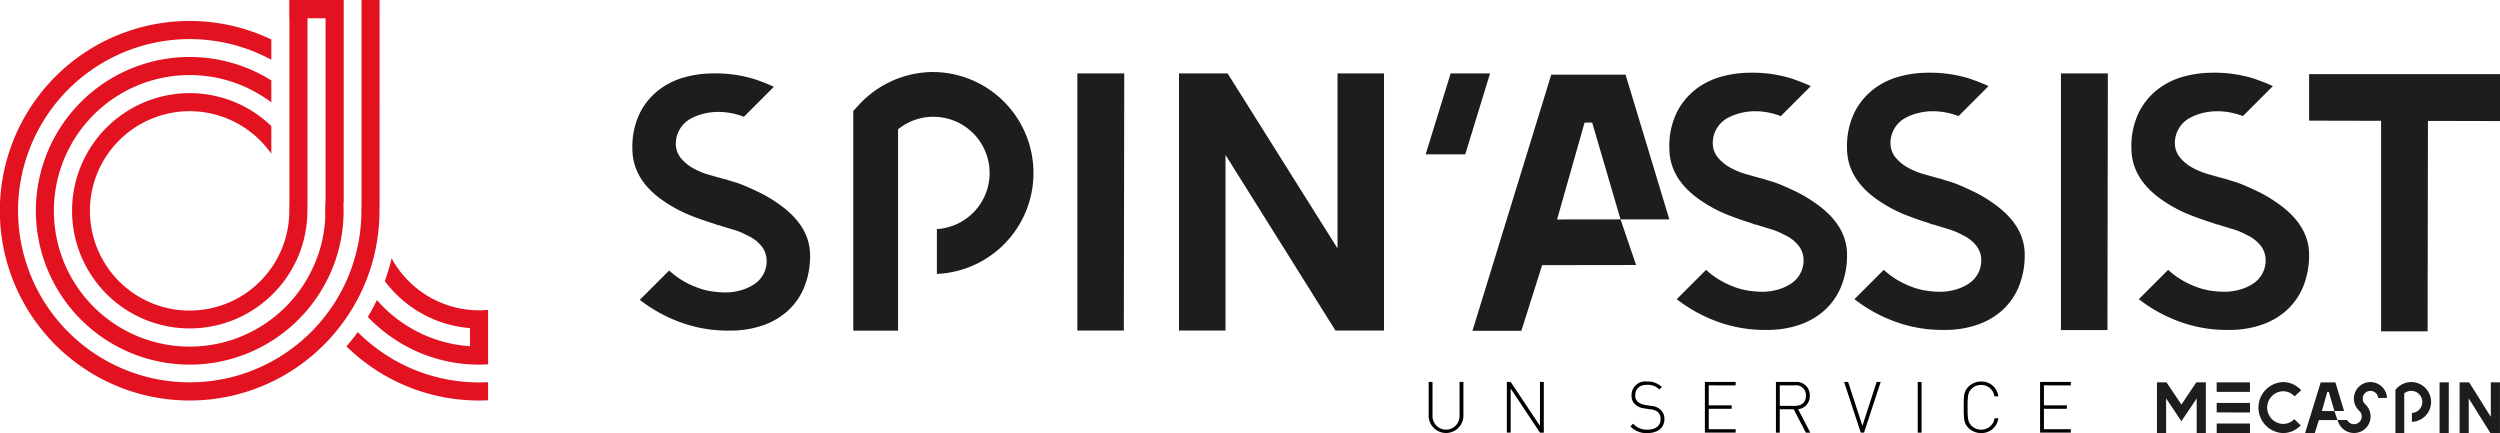 <?xml version="1.0" encoding="UTF-8"?> <svg xmlns="http://www.w3.org/2000/svg" id="Logo_-_Spin_Assist" data-name="Logo - Spin Assist" width="398.749" height="69.075" viewBox="0 0 398.749 69.075"><g id="Groupe_1359" data-name="Groupe 1359" transform="translate(100.869 11.484)"><path id="Tracé_3598" data-name="Tracé 3598" d="M1010.631,117.58l4.384-15.442h1.216l4.52,15.437h7.787l-6.985-23.087H1009.7L997.135,135.34h7.8l3.31-10.469,14.99-.022-2.487-7.279Z" transform="translate(-863.146 -94.063)" fill="#1d1e1c"></path><path id="Tracé_3599" data-name="Tracé 3599" d="M775.172,134.8h7.419l.066-41.019h-7.484Z" transform="translate(-704.209 -93.56)" fill="#1d1e1c"></path><path id="Tracé_3600" data-name="Tracé 3600" d="M857.582,93.784v27.907L840.051,93.784H832.3V134.8h7.419V106.787L857.259,134.8H865V93.784Z" transform="translate(-745.119 -93.56)" fill="#1d1e1c"></path><path id="Tracé_3601" data-name="Tracé 3601" d="M662.11,92.994a16.167,16.167,0,0,0-11.842,5.19l-.947,1.024v35.041h7.145V102.132l.219-.17a8.85,8.85,0,0,1,5.426-1.823,8.963,8.963,0,0,1,.547,17.909v7.15a16.108,16.108,0,0,0-.547-32.2Z" transform="translate(-614.094 -92.994)" fill="#1d1e1c"></path><path id="Tracé_3602" data-name="Tracé 3602" d="M548.14,114.293a20.107,20.107,0,0,0-2.507-1.465q-1.269-.618-2.337-1.071a16.956,16.956,0,0,0-1.86-.676c-.528-.15-.883-.264-1.071-.338l-.676-.17q-1.014-.281-2.2-.619a11.712,11.712,0,0,1-2.255-.9,6.861,6.861,0,0,1-2.027-1.522,3.633,3.633,0,0,1-1.014-2.592,4.552,4.552,0,0,1,2.479-4,8.539,8.539,0,0,1,1.971-.733,9.288,9.288,0,0,1,2.255-.281,11.31,11.31,0,0,1,4.146.778l4.785-4.787q-1.269-.588-2.959-1.176a21.052,21.052,0,0,0-6.818-.957,17.1,17.1,0,0,0-4.478.619,11.747,11.747,0,0,0-4.143,2.059,10.732,10.732,0,0,0-3.013,3.717,12.3,12.3,0,0,0-1.156,5.608q0,5.013,5.128,8.45a22.234,22.234,0,0,0,4.421,2.311q2.227.843,3.41,1.181a.825.825,0,0,0,.338.114.888.888,0,0,0,.395.142,2.2,2.2,0,0,1,.505.139c.6.19,1.278.395,2.03.622a10.775,10.775,0,0,1,2.141.9,5.848,5.848,0,0,1,2.027,1.465,3.7,3.7,0,0,1,1.014,2.536,4.4,4.4,0,0,1-1.914,3.72,7.618,7.618,0,0,1-2.115.985,9.2,9.2,0,0,1-2.675.366,15.421,15.421,0,0,1-2.027-.17,11.042,11.042,0,0,1-2.649-.733,13.3,13.3,0,0,1-4.168-2.592l-4.677,4.68a23.846,23.846,0,0,0,6.028,3.407,21.959,21.959,0,0,0,8.34,1.494,15.638,15.638,0,0,0,5.3-.846,11.5,11.5,0,0,0,4.029-2.394,10.422,10.422,0,0,0,2.561-3.777,13.143,13.143,0,0,0,.9-4.986q0-4.9-5.466-8.507" transform="translate(-525.265 -93.559)" fill="#1d1e1c"></path><path id="Tracé_3603" data-name="Tracé 3603" d="M977.161,106.687h-6.318l3.986-12.9h6.283Z" transform="translate(-844.32 -93.56)" fill="#1d1e1c"></path><path id="Tracé_3604" data-name="Tracé 3604" d="M1327.683,134.713h7.419l.066-40.939h-7.484Z" transform="translate(-1099.834 -93.553)" fill="#1d1e1c"></path><path id="Tracé_3605" data-name="Tracé 3605" d="M1497.531,94.193v7.485l-11.492-.026-.054,33.56h-7.42V101.638l-11.483-.026v-7.42Z" transform="translate(-1199.651 -93.852)" fill="#1d1e1c"></path><path id="Tracé_3606" data-name="Tracé 3606" d="M1390.15,113.913a20.113,20.113,0,0,0-2.507-1.465q-1.269-.618-2.337-1.071a16.948,16.948,0,0,0-1.86-.676c-.528-.15-.883-.264-1.07-.338l-.676-.17q-1.014-.281-2.2-.619a11.709,11.709,0,0,1-2.255-.9,6.857,6.857,0,0,1-2.027-1.522,3.633,3.633,0,0,1-1.014-2.592,4.552,4.552,0,0,1,2.479-4,8.538,8.538,0,0,1,1.97-.733,9.288,9.288,0,0,1,2.255-.281,11.31,11.31,0,0,1,4.146.778l4.785-4.787q-1.269-.588-2.959-1.176a21.052,21.052,0,0,0-6.818-.957,17.1,17.1,0,0,0-4.478.619,11.746,11.746,0,0,0-4.143,2.059,10.731,10.731,0,0,0-3.013,3.717,12.3,12.3,0,0,0-1.156,5.608q0,5.013,5.128,8.45a22.229,22.229,0,0,0,4.421,2.311q2.227.843,3.41,1.181a.825.825,0,0,0,.338.114.889.889,0,0,0,.395.142,2.2,2.2,0,0,1,.505.139c.6.19,1.278.395,2.03.622a10.775,10.775,0,0,1,2.141.9,5.848,5.848,0,0,1,2.027,1.465,3.7,3.7,0,0,1,1.014,2.536,4.4,4.4,0,0,1-1.914,3.72,7.618,7.618,0,0,1-2.115.985,9.2,9.2,0,0,1-2.675.366,15.419,15.419,0,0,1-2.027-.17,11.041,11.041,0,0,1-2.649-.733,13.306,13.306,0,0,1-4.168-2.592l-4.677,4.68a23.847,23.847,0,0,0,6.028,3.407,21.959,21.959,0,0,0,8.34,1.494,15.638,15.638,0,0,0,5.3-.846,11.5,11.5,0,0,0,4.029-2.394,10.421,10.421,0,0,0,2.561-3.777,13.14,13.14,0,0,0,.9-4.986q0-4.9-5.466-8.507" transform="translate(-1128.183 -93.287)" fill="#1d1e1c"></path><path id="Tracé_3607" data-name="Tracé 3607" d="M1130.6,113.913a20.1,20.1,0,0,0-2.507-1.465q-1.269-.618-2.337-1.071a16.957,16.957,0,0,0-1.86-.676c-.528-.15-.883-.264-1.071-.338l-.676-.17q-1.014-.281-2.2-.619a11.715,11.715,0,0,1-2.255-.9,6.861,6.861,0,0,1-2.027-1.522,3.633,3.633,0,0,1-1.014-2.592,4.551,4.551,0,0,1,2.479-4,8.539,8.539,0,0,1,1.971-.733,9.288,9.288,0,0,1,2.255-.281,11.31,11.31,0,0,1,4.146.778l4.785-4.787q-1.269-.588-2.959-1.176a21.053,21.053,0,0,0-6.818-.957,17.1,17.1,0,0,0-4.478.619,11.746,11.746,0,0,0-4.143,2.059,10.732,10.732,0,0,0-3.013,3.717,12.3,12.3,0,0,0-1.156,5.608q0,5.013,5.128,8.45a22.233,22.233,0,0,0,4.421,2.311q2.228.843,3.41,1.181a.825.825,0,0,0,.338.114.888.888,0,0,0,.395.142,2.206,2.206,0,0,1,.505.139c.6.19,1.278.395,2.03.622a10.775,10.775,0,0,1,2.141.9,5.849,5.849,0,0,1,2.027,1.465,3.7,3.7,0,0,1,1.014,2.536,4.4,4.4,0,0,1-1.914,3.72,7.616,7.616,0,0,1-2.115.985,9.2,9.2,0,0,1-2.675.366,15.424,15.424,0,0,1-2.027-.17,11.04,11.04,0,0,1-2.649-.733,13.3,13.3,0,0,1-4.168-2.592l-4.677,4.68a23.845,23.845,0,0,0,6.028,3.407,21.958,21.958,0,0,0,8.34,1.494,15.64,15.64,0,0,0,5.3-.846,11.5,11.5,0,0,0,4.029-2.394,10.421,10.421,0,0,0,2.561-3.777,13.142,13.142,0,0,0,.9-4.986q0-4.9-5.466-8.507" transform="translate(-942.333 -93.287)" fill="#1d1e1c"></path><path id="Tracé_3608" data-name="Tracé 3608" d="M1230.41,113.913a20.112,20.112,0,0,0-2.507-1.465q-1.269-.618-2.337-1.071a16.957,16.957,0,0,0-1.86-.676c-.528-.15-.883-.264-1.071-.338l-.676-.17q-1.014-.281-2.2-.619a11.714,11.714,0,0,1-2.255-.9,6.86,6.86,0,0,1-2.027-1.522,3.634,3.634,0,0,1-1.014-2.592,4.552,4.552,0,0,1,2.479-4,8.542,8.542,0,0,1,1.971-.733,9.287,9.287,0,0,1,2.255-.281,11.309,11.309,0,0,1,4.146.778l4.785-4.787q-1.269-.588-2.959-1.176a21.053,21.053,0,0,0-6.818-.957,17.1,17.1,0,0,0-4.478.619,11.747,11.747,0,0,0-4.143,2.059,10.732,10.732,0,0,0-3.013,3.717,12.3,12.3,0,0,0-1.156,5.608q0,5.013,5.128,8.45a22.233,22.233,0,0,0,4.421,2.311q2.228.843,3.41,1.181a.825.825,0,0,0,.338.114.887.887,0,0,0,.395.142,2.208,2.208,0,0,1,.505.139c.6.19,1.278.395,2.03.622a10.778,10.778,0,0,1,2.141.9,5.847,5.847,0,0,1,2.027,1.465,3.694,3.694,0,0,1,1.014,2.536,4.4,4.4,0,0,1-1.914,3.72,7.618,7.618,0,0,1-2.115.985,9.2,9.2,0,0,1-2.675.366,15.421,15.421,0,0,1-2.027-.17,11.041,11.041,0,0,1-2.649-.733,13.3,13.3,0,0,1-4.168-2.592l-4.677,4.68a23.846,23.846,0,0,0,6.028,3.407,21.958,21.958,0,0,0,8.34,1.494,15.638,15.638,0,0,0,5.3-.846,11.5,11.5,0,0,0,4.029-2.394,10.421,10.421,0,0,0,2.561-3.777,13.142,13.142,0,0,0,.9-4.986q0-4.9-5.466-8.507" transform="translate(-1013.802 -93.287)" fill="#1d1e1c"></path><path id="Tracé_3609" data-name="Tracé 3609" d="M977.454,267.1v5.381a2.159,2.159,0,1,1-4.316,0V267.1h-.613v5.46a2.773,2.773,0,0,0,5.543,0V267.1Z" transform="translate(-845.524 -217.664)"></path><path id="Tracé_3610" data-name="Tracé 3610" d="M1021.726,267.1v7.005l-4.668-7.005h-.613v8.084h.613V268.16l4.668,7.028h.613V267.1Z" transform="translate(-876.972 -217.665)"></path><path id="Tracé_3611" data-name="Tracé 3611" d="M1090.559,271.278a2.457,2.457,0,0,0-1.442-.534l-.875-.136a2.669,2.669,0,0,1-1.2-.5,1.292,1.292,0,0,1-.42-1.053c0-1.034.693-1.67,1.874-1.67a2.568,2.568,0,0,1,1.965.75l.4-.4a3.2,3.2,0,0,0-2.328-.875,2.2,2.2,0,0,0-2.51,2.215,1.837,1.837,0,0,0,.636,1.485,2.752,2.752,0,0,0,1.442.591l.943.148a1.953,1.953,0,0,1,1.17.432,1.41,1.41,0,0,1,.443,1.136c0,1.056-.795,1.67-2.078,1.67a2.84,2.84,0,0,1-2.294-.954l-.432.432a3.43,3.43,0,0,0,2.692,1.068c1.692,0,2.726-.863,2.726-2.238a1.987,1.987,0,0,0-.7-1.567" transform="translate(-926.666 -217.492)"></path><path id="Tracé_3612" data-name="Tracé 3612" d="M1132.592,267.648V267.1h-4.907v8.084h4.907v-.545H1128.3v-3.26h3.657v-.545H1128.3v-3.189Z" transform="translate(-956.626 -217.664)"></path><path id="Tracé_3613" data-name="Tracé 3613" d="M1171.137,271.45A2.081,2.081,0,0,0,1173,269.27a2.1,2.1,0,0,0-2.317-2.167H1167.6v8.084h.613v-3.725h2.226l1.931,3.725h.715Zm-2.919-.534v-3.268h2.385a1.559,1.559,0,0,1,1.783,1.636c0,1.122-.738,1.633-1.783,1.633Z" transform="translate(-985.21 -217.664)"></path><path id="Tracé_3614" data-name="Tracé 3614" d="M1211.076,267.1l-2.272,7.005-2.272-7.005h-.647l2.658,8.084h.522l2.658-8.084Z" transform="translate(-1012.621 -217.665)"></path><rect id="Rectangle_2024" data-name="Rectangle 2024" width="0.613" height="8.084" transform="translate(205.008 49.439)"></rect><path id="Tracé_3615" data-name="Tracé 3615" d="M1275.856,274.538a2.146,2.146,0,0,1-1.533-.625c-.579-.579-.625-1.215-.625-2.942s.046-2.36.625-2.939a2.146,2.146,0,0,1,1.533-.625,2.113,2.113,0,0,1,2.124,1.817h.625a2.689,2.689,0,0,0-2.749-2.362,2.833,2.833,0,0,0-2.022.829c-.738.738-.75,1.454-.75,3.28s.011,2.544.75,3.283a2.833,2.833,0,0,0,2.022.829,2.705,2.705,0,0,0,2.749-2.362h-.6a2.135,2.135,0,0,1-2.147,1.817" transform="translate(-1060.739 -217.492)"></path><path id="Tracé_3616" data-name="Tracé 3616" d="M1320.872,267.648V267.1h-4.907v8.084h4.907v-.545h-4.293v-3.26h3.657v-.545h-3.657v-3.189Z" transform="translate(-1091.443 -217.664)"></path><path id="Tracé_3617" data-name="Tracé 3617" d="M1385.516,270.869l-2.374-3.542h-1.525v8.082h1.462v-5.52l2.438,3.638,2.438-3.638v5.52h1.462v-8.082h-1.526Z" transform="translate(-1138.453 -217.825)" fill="#1d1e1c"></path><path id="Tracé_3618" data-name="Tracé 3618" d="M1540.366,275.41h1.462l.013-8.083h-1.475Z" transform="translate(-1252.125 -217.825)" fill="#1d1e1c"></path><path id="Tracé_3619" data-name="Tracé 3619" d="M1420.482,278.88l-5.308-.007v1.514l5.308.012Z" transform="translate(-1162.481 -226.093)" fill="#1d1e1c"></path><rect id="Rectangle_2025" data-name="Rectangle 2025" width="5.307" height="1.519" transform="translate(252.689 49.502)" fill="#1d1e1c"></rect><rect id="Rectangle_2026" data-name="Rectangle 2026" width="5.308" height="1.518" transform="translate(252.692 56.067)" fill="#1d1e1c"></rect><path id="Tracé_3620" data-name="Tracé 3620" d="M1442.553,268.633a2.487,2.487,0,0,1,1.829.809l1.059-.96a3.869,3.869,0,0,0-2.888-1.31,4.069,4.069,0,0,0,0,8.133,3.884,3.884,0,0,0,2.819-1.234l-1.036-.988a2.45,2.45,0,0,1-1.783.762,2.607,2.607,0,0,1,0-5.212" transform="translate(-1179.273 -217.714)" fill="#1d1e1c"></path><path id="Tracé_3621" data-name="Tracé 3621" d="M1556.6,267.327v5.5l-3.455-5.5h-1.527v8.083h1.462v-5.521l3.455,5.521h1.525v-8.083Z" transform="translate(-1260.186 -217.825)" fill="#1d1e1c"></path><path id="Tracé_3622" data-name="Tracé 3622" d="M1518.088,267.172a3.185,3.185,0,0,0-2.333,1.023l-.186.2v6.9h1.408v-6.328l.043-.034a1.744,1.744,0,0,1,1.069-.359,1.766,1.766,0,0,1,.108,3.529v1.409a3.174,3.174,0,0,0-.108-6.346Z" transform="translate(-1234.369 -217.714)" fill="#1d1e1c"></path><path id="Tracé_3623" data-name="Tracé 3623" d="M1488.286,267.164a2.639,2.639,0,0,0-1.789,4.58l.058.053a1.231,1.231,0,0,1-.888,2.083,1.2,1.2,0,0,1-1.093-.663h-1.544l.125.324a2.7,2.7,0,0,0,2.511,1.748,2.639,2.639,0,0,0,1.794-4.58l-.06-.054a1.231,1.231,0,1,1,2.115-.961h1.411a2.643,2.643,0,0,0-2.642-2.53" transform="translate(-1211.071 -217.708)" fill="#1d1e1c"></path><path id="Tracé_3624" data-name="Tracé 3624" d="M1467.517,271.9l.867-3.055h.24l.895,3.054h1.541l-1.382-4.568h-2.344l-2.487,8.082h1.542l.655-2.071,2.966,0-.492-1.44Z" transform="translate(-1198.05 -217.825)" fill="#1d1e1c"></path></g><g id="Groupe_1358" data-name="Groupe 1358" transform="translate(0)"><path id="Tracé_3625" data-name="Tracé 3625" d="M75.257,4.626V31.435h0v1.12c-.014.352-.02.707-.02,1.063a15.9,15.9,0,1,1-2.867-9.089v-4.42a18.763,18.763,0,1,0,1.865,24.935c.364-.47.7-.961,1.022-1.466a19.038,19.038,0,0,0,1.062-1.934,18.672,18.672,0,0,0,1.8-8.026l.008-.4.012-.613V2.911h2.881V31.954c-.017.245-.032.491-.038.739-.014.306-.02.615-.02.924s.006.618.02.924a21.383,21.383,0,0,1-.6,4.241,21.139,21.139,0,0,1-1,3.057c-.211.511-.439,1.01-.69,1.5A20.688,20.688,0,0,1,77.581,45.3,21.655,21.655,0,1,1,72.37,16.33v-3.5a24.534,24.534,0,1,0,6.658,35.441q.4-.537.777-1.1c.364-.548.707-1.111,1.025-1.689.173-.309.338-.624.5-.941s.309-.632.447-.953q.359-.8.658-1.619a24.341,24.341,0,0,0,1.444-7.428c.014-.306.02-.615.02-.924s-.006-.618-.02-.924c.009-.217.02-.433.038-.647V0H75.235V2.911h.022Z" transform="translate(-29.093 0)" fill="#e31221"></path><path id="Tracé_3626" data-name="Tracé 3626" d="M56.932,47.919q.688-1.277,1.253-2.627c.058-.133.113-.266.167-.4.142-.349.274-.7.4-1.059q.39-1.074.693-2.188a29.122,29.122,0,0,0,.7-3.228,30.26,30.26,0,0,0,.381-4.8c0-.274.006-.546.02-.817V0H57.662V32.734c-.014.292-.02.586-.02.884a27.634,27.634,0,0,1-.433,4.87,26.975,26.975,0,0,1-.829,3.346c-.2.635-.421,1.256-.667,1.871v0q-.355.9-.777,1.77-.511,1.061-1.114,2.07c-.156.268-.32.534-.485.794q-.762,1.182-1.631,2.278c-.058.072-.113.144-.176.214a27.373,27.373,0,1,1-8.254-41.3V6.294a30.268,30.268,0,1,0,9.391,47.65c.228-.251.45-.505.67-.765.54-.635,1.057-1.3,1.542-1.975.09-.121.176-.245.26-.37a28.289,28.289,0,0,0,1.6-2.569c.066-.116.13-.231.193-.347" transform="translate(0 0)" fill="#e31221"></path><path id="Tracé_3627" data-name="Tracé 3627" d="M374.23,258.649c-.488,0-.967-.023-1.444-.066a15.927,15.927,0,0,1-12.5-8.231q-.316,1.347-.745,2.645v0c-.1.335-.219.667-.338,1,.306.407.629.805.97,1.186a18.713,18.713,0,0,0,12.616,6.3v2.89a21.386,21.386,0,0,1-7.5-1.885,21.708,21.708,0,0,1-7.35-5.477c-.04.087-.081.17-.124.257q-.61,1.247-1.325,2.434a24.9,24.9,0,0,0,6.377,4.813h0a23.933,23.933,0,0,0,3.43,1.478h0a24.271,24.271,0,0,0,6.487,1.273c.479.029.958.043,1.444.043s.964-.015,1.444-.043v-8.681c-.476.043-.956.066-1.444.066" transform="translate(-297.821 -209.153)" fill="#e31221"></path><path id="Tracé_3628" data-name="Tracé 3628" d="M355.521,329.895a27.249,27.249,0,0,1-5.549-.869,26.205,26.205,0,0,1-3.329-1.117,27.252,27.252,0,0,1-7.22-4.357c-.623-.517-1.224-1.065-1.8-1.64q-.589.81-1.221,1.582c-.19.234-.384.465-.583.693q.524.511,1.071,1a30.369,30.369,0,0,0,3.84,2.9h0a29.566,29.566,0,0,0,3.566,1.949,29.212,29.212,0,0,0,3.337,1.311,29.74,29.74,0,0,0,3.254.861,30.233,30.233,0,0,0,4.631.577c.479.023.958.034,1.444.034s.964-.011,1.444-.034v-2.89c-.476.026-.959.037-1.444.037s-.967-.012-1.444-.037" transform="translate(-280.558 -268.938)" fill="#e31221"></path></g></svg> 